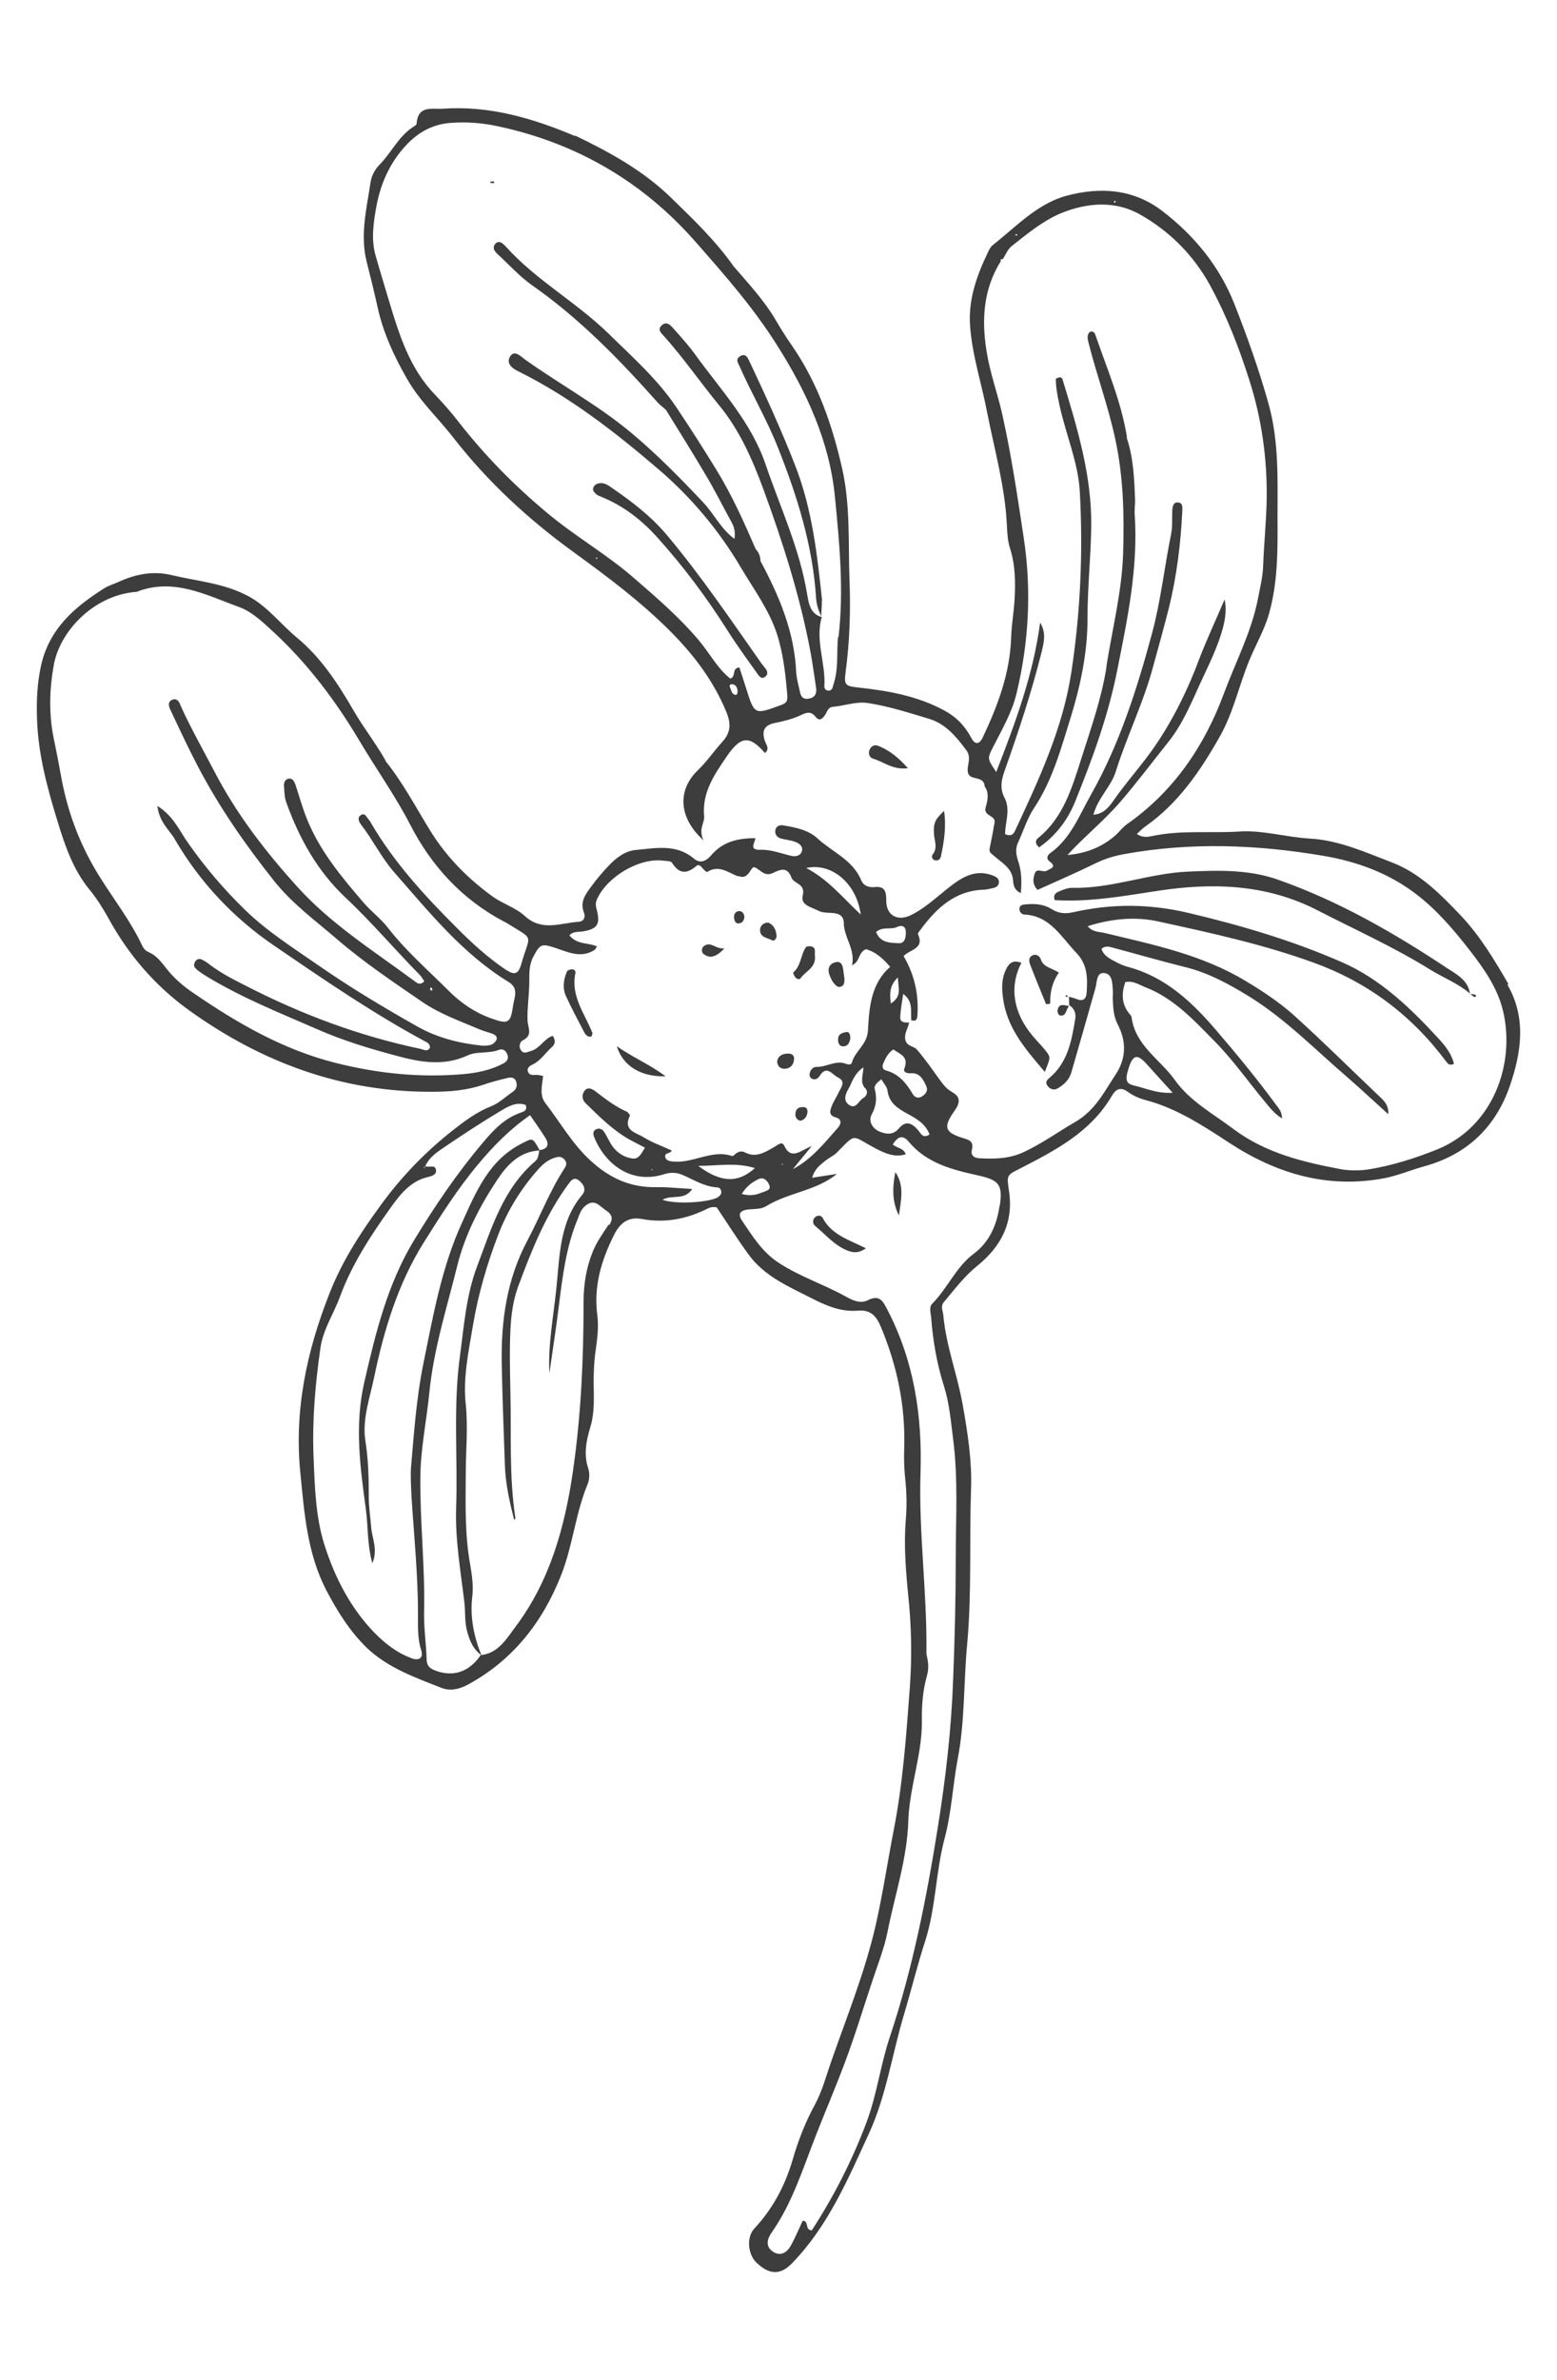 <svg width="36" height="55" viewBox="0 0 36 55" fill="none" xmlns="http://www.w3.org/2000/svg">
<g id="Ilustration">
<g id="flower_08">
<path id="Vector" d="M24.706 23.05C24.706 23.05 24.711 23.05 24.715 23.05V23.041L24.706 23.05Z" fill="#3D3D3D"/>
<path id="Vector_2" d="M34.877 22.739C34.554 22.179 34.222 21.628 33.776 21.155C33.308 20.664 32.83 20.178 32.194 19.932C31.575 19.696 30.961 19.413 30.279 19.376C29.733 19.344 29.188 19.177 28.651 19.214C27.987 19.256 27.309 19.177 26.65 19.316C26.541 19.339 26.418 19.363 26.286 19.27C26.363 19.2 26.413 19.145 26.473 19.103C27.241 18.566 27.755 17.816 28.214 17C28.519 16.454 28.646 15.847 28.878 15.277C29.028 14.907 29.233 14.564 29.342 14.179C29.547 13.457 29.542 12.711 29.538 11.97C29.538 11.09 29.574 10.21 29.333 9.339C29.115 8.556 28.842 7.792 28.546 7.037C28.201 6.157 27.619 5.448 26.877 4.878C26.204 4.36 25.431 4.318 24.663 4.522C23.989 4.702 23.498 5.235 22.962 5.657C22.902 5.703 22.866 5.777 22.834 5.847C22.58 6.379 22.384 6.93 22.43 7.537C22.48 8.218 22.698 8.867 22.825 9.534C22.994 10.395 23.239 11.247 23.28 12.132C23.289 12.317 23.298 12.507 23.357 12.683C23.48 13.077 23.48 13.475 23.457 13.878C23.439 14.156 23.389 14.434 23.38 14.707C23.357 15.546 23.071 16.305 22.721 17.042C22.639 17.218 22.534 17.199 22.461 17.056C22.311 16.773 22.116 16.57 21.834 16.417C21.215 16.083 20.551 15.963 19.869 15.889C19.551 15.856 19.51 15.838 19.551 15.537C19.646 14.828 19.669 14.128 19.642 13.415C19.61 12.554 19.665 11.692 19.474 10.835C19.242 9.816 18.91 8.853 18.314 7.991C18.182 7.801 18.059 7.607 17.945 7.412C17.668 6.935 17.291 6.537 16.936 6.124L16.945 6.129C16.536 5.555 16.035 5.073 15.535 4.587C14.88 3.943 14.103 3.521 13.298 3.132L13.289 3.16V3.141C12.311 2.729 11.315 2.437 10.242 2.512C9.987 2.53 9.664 2.424 9.632 2.859C9.632 2.891 9.569 2.919 9.532 2.947C9.209 3.165 9.046 3.531 8.777 3.804C8.673 3.91 8.591 4.054 8.568 4.211C8.477 4.818 8.323 5.425 8.477 6.046C8.564 6.388 8.65 6.736 8.727 7.083C8.859 7.695 9.118 8.246 9.428 8.783C9.719 9.283 10.137 9.668 10.483 10.113C11.278 11.136 12.22 12.002 13.261 12.757C14.053 13.332 14.835 13.915 15.526 14.615C16.058 15.152 16.508 15.75 16.799 16.463C16.899 16.713 16.904 16.917 16.704 17.139C16.508 17.352 16.349 17.593 16.136 17.797C15.658 18.256 15.685 18.895 16.267 19.418C16.14 19.159 16.295 19.011 16.281 18.867C16.227 18.306 16.522 17.894 16.804 17.477C17.131 17 17.332 16.991 17.686 17.399C17.809 17.301 17.709 17.204 17.682 17.111C17.613 16.889 17.668 16.759 17.905 16.708C18.109 16.667 18.323 16.616 18.509 16.528C18.655 16.458 18.75 16.426 18.864 16.57C18.951 16.676 19.023 16.602 19.078 16.518C19.128 16.444 19.142 16.343 19.255 16.333C19.528 16.31 19.792 16.203 20.069 16.245C20.547 16.319 21.011 16.468 21.474 16.607C21.861 16.722 22.102 17.014 22.339 17.329C22.48 17.519 22.343 17.686 22.38 17.852C22.421 18.047 22.748 17.913 22.766 18.163C22.766 18.177 22.78 18.191 22.789 18.204C22.871 18.353 22.83 18.515 22.789 18.659C22.734 18.867 23.039 18.834 22.994 19.02C22.98 19.08 22.971 19.14 22.962 19.2C22.939 19.321 22.916 19.441 22.889 19.566C22.862 19.705 22.88 19.687 23.048 19.83C23.203 19.96 23.394 20.076 23.421 20.321C23.43 20.423 23.435 20.562 23.603 20.636C23.626 20.368 23.621 20.141 23.548 19.918C23.498 19.77 23.466 19.622 23.539 19.469C23.662 19.205 23.748 18.913 23.908 18.672C24.335 18.033 24.531 17.297 24.753 16.588C24.981 15.847 25.149 15.073 25.145 14.272C25.145 13.568 25.222 12.864 25.231 12.16C25.245 10.983 24.904 9.876 24.567 8.765C24.553 8.723 24.508 8.691 24.412 8.755C24.412 8.95 24.453 9.168 24.503 9.39C24.649 10.052 24.931 10.691 24.967 11.368C25.044 12.757 24.981 14.152 24.772 15.527C24.576 16.824 24.026 18.001 23.48 19.173C23.444 19.256 23.394 19.344 23.239 19.274C23.239 19.006 23.371 18.709 23.225 18.431C23.103 18.2 23.162 17.991 23.244 17.765C23.553 16.894 23.844 16.014 24.071 15.115C24.13 14.874 24.203 14.633 24.049 14.388C23.889 15.592 23.476 16.704 23.034 17.839C22.83 17.533 22.825 17.528 22.953 17.278C23.162 16.866 23.403 16.458 23.507 16.009C23.789 14.832 23.853 13.633 23.671 12.433C23.526 11.474 23.385 10.515 23.171 9.561C23.062 9.08 22.889 8.612 22.812 8.125C22.693 7.394 22.734 6.685 23.139 6.036C23.13 5.995 23.139 5.981 23.184 5.99C23.253 5.888 23.298 5.759 23.389 5.689C23.748 5.406 24.108 5.105 24.526 4.929C25.135 4.679 25.795 4.628 26.377 4.966C27.041 5.346 27.587 5.884 27.973 6.583C28.36 7.292 28.651 8.037 28.892 8.802C29.169 9.673 29.297 10.576 29.288 11.493C29.283 12.016 29.224 12.544 29.206 13.068C29.197 13.332 29.133 13.586 29.083 13.846C28.933 14.61 28.569 15.296 28.301 16.018C27.846 17.246 27.136 18.288 26.059 19.043C25.959 19.112 25.886 19.214 25.795 19.298C25.481 19.576 25.108 19.719 24.681 19.756C25.072 19.33 25.517 18.973 25.895 18.538C26.286 18.084 26.645 17.607 27.018 17.139C27.387 16.676 27.587 16.129 27.837 15.606C28.241 14.758 28.405 14.254 28.314 13.851C28.101 14.355 27.901 14.777 27.732 15.217C27.468 15.926 27.141 16.597 26.713 17.227C26.409 17.672 26.045 18.066 25.74 18.506C25.64 18.649 25.513 18.811 25.281 18.825C25.39 18.427 25.69 18.177 25.799 17.825C26.054 17.014 26.431 16.255 26.654 15.43C26.782 14.967 26.909 14.508 27.027 14.045C27.209 13.309 27.3 12.558 27.337 11.803C27.337 11.729 27.35 11.627 27.255 11.613C27.127 11.59 27.114 11.697 27.105 11.789C27.096 11.975 27.114 12.165 27.077 12.345C26.923 13.1 26.841 13.869 26.641 14.619C26.291 15.916 25.886 17.195 25.222 18.367C24.953 18.844 24.753 19.381 24.28 19.715C24.221 19.756 24.18 19.84 24.267 19.904C24.449 20.039 24.285 20.067 24.208 20.117C24.121 20.173 23.971 20.043 23.926 20.182C23.889 20.289 23.858 20.423 23.989 20.562C24.431 20.363 24.89 20.164 25.335 19.946C25.545 19.844 25.754 19.779 25.981 19.738C27.523 19.455 29.065 19.515 30.597 19.775C31.361 19.904 32.098 20.169 32.73 20.65C33.221 21.021 33.617 21.489 33.999 21.98C34.322 22.396 34.627 22.841 34.749 23.346C35.045 24.56 34.536 26.032 33.226 26.561C32.717 26.764 32.194 26.931 31.652 27.019C31.448 27.052 31.22 27.052 31.016 27.019C30.133 26.852 29.269 26.649 28.519 26.088C28.046 25.731 27.514 25.449 27.159 24.949C26.818 24.472 26.25 24.161 26.163 23.503C26.163 23.476 26.131 23.448 26.113 23.425C25.927 23.198 25.931 22.952 26.018 22.693C26.195 22.656 26.327 22.748 26.463 22.804C27.127 23.054 27.6 23.568 28.078 24.055C28.496 24.476 28.846 24.972 29.228 25.435C29.347 25.579 29.46 25.731 29.642 25.843C29.642 25.685 29.565 25.611 29.501 25.523C29.065 24.93 28.596 24.36 28.119 23.805C27.564 23.156 26.954 22.582 26.109 22.35C26.009 22.322 25.904 22.285 25.813 22.234C25.677 22.16 25.522 22.095 25.467 21.924C25.558 21.85 25.636 21.873 25.709 21.892C26.268 22.04 26.823 22.202 27.382 22.341C27.923 22.471 28.401 22.73 28.869 23.017C29.72 23.541 30.415 24.259 31.17 24.907C31.484 25.18 31.789 25.467 32.098 25.745C32.112 25.537 32.002 25.435 31.893 25.333C31.238 24.712 30.597 24.073 29.924 23.466C29.583 23.161 29.201 22.906 28.805 22.67C27.796 22.058 26.659 21.827 25.54 21.558C25.413 21.526 25.267 21.544 25.149 21.401C25.695 21.229 26.241 21.174 26.768 21.289C27.982 21.553 29.197 21.817 30.374 22.244C31.625 22.698 32.639 23.457 33.44 24.532C33.476 24.578 33.512 24.629 33.617 24.583C33.567 24.356 33.421 24.175 33.276 24.013C32.621 23.3 31.921 22.623 31.029 22.234C29.888 21.734 28.696 21.382 27.482 21.095C26.582 20.882 25.709 20.877 24.826 21.076C24.64 21.118 24.481 21.113 24.308 21.002C24.14 20.896 23.935 20.877 23.735 20.896C23.657 20.9 23.571 20.905 23.571 21.007C23.571 21.067 23.621 21.132 23.685 21.132C24.28 21.16 24.535 21.651 24.89 22.021C25.149 22.294 25.145 22.6 25.126 22.924C25.117 23.091 25.04 23.147 24.885 23.082C24.831 23.059 24.776 23.049 24.717 23.031C24.717 23.096 24.717 23.161 24.722 23.226C24.835 23.295 24.881 23.411 24.863 23.531C24.781 24.032 24.694 24.536 24.28 24.893C24.212 24.949 24.162 25 24.212 25.078C24.267 25.166 24.367 25.199 24.449 25.152C24.594 25.069 24.722 24.953 24.772 24.777C24.958 24.129 25.145 23.485 25.326 22.837C25.367 22.698 25.345 22.471 25.526 22.484C25.727 22.498 25.718 22.73 25.731 22.897C25.736 22.975 25.722 23.049 25.731 23.128C25.74 23.318 25.749 23.485 25.849 23.684C26.031 24.036 26.054 24.43 25.804 24.814C25.531 25.227 25.326 25.657 24.858 25.926C24.467 26.153 24.094 26.422 23.68 26.616C23.348 26.774 23.007 26.783 22.657 26.764C22.534 26.76 22.439 26.709 22.471 26.57C22.516 26.38 22.425 26.343 22.266 26.297C21.843 26.167 21.806 26.042 22.061 25.68C22.211 25.472 22.211 25.342 22.002 25.227C21.857 25.143 21.784 25.023 21.693 24.902C21.534 24.68 21.375 24.453 21.197 24.249C21.124 24.166 20.97 24.184 20.933 24.027C20.901 23.874 20.997 23.763 21.02 23.628C20.933 23.624 20.815 23.638 20.815 23.513C20.82 23.337 20.856 23.161 20.883 22.966C21.12 23.137 21.052 23.369 21.07 23.573C21.156 23.601 21.202 23.582 21.211 23.476C21.247 22.985 21.147 22.526 20.892 22.091C21.038 21.938 21.384 21.924 21.224 21.586C21.215 21.563 21.265 21.507 21.293 21.47C21.661 20.974 22.088 20.581 22.739 20.558C22.816 20.558 22.889 20.534 22.962 20.52C23.021 20.507 23.08 20.479 23.093 20.409C23.112 20.317 23.048 20.266 22.975 20.238C22.684 20.117 22.421 20.178 22.157 20.349C21.779 20.599 21.47 20.947 21.061 21.146C20.747 21.299 20.488 21.146 20.492 20.812C20.492 20.618 20.47 20.47 20.224 20.497C20.092 20.511 19.969 20.47 19.915 20.345C19.719 19.867 19.246 19.691 18.905 19.376C18.691 19.177 18.391 19.117 18.105 19.071C18.027 19.057 17.945 19.089 17.927 19.182C17.909 19.265 17.959 19.339 18.032 19.367C18.146 19.404 18.268 19.409 18.382 19.451C18.468 19.478 18.564 19.552 18.546 19.65C18.518 19.765 18.419 19.803 18.291 19.775C18.055 19.719 17.827 19.627 17.582 19.636C17.3 19.645 17.463 19.469 17.463 19.367C17.072 19.367 16.718 19.441 16.445 19.761C16.345 19.877 16.204 19.974 16.045 19.84C15.635 19.492 15.158 19.599 14.698 19.64C14.448 19.664 14.248 19.821 14.075 20.002C13.939 20.145 13.807 20.298 13.689 20.46C13.552 20.646 13.398 20.826 13.502 21.09C13.543 21.197 13.493 21.289 13.389 21.299C12.966 21.322 12.534 21.535 12.133 21.164C11.924 20.974 11.629 20.886 11.397 20.72C10.81 20.298 10.31 19.789 9.928 19.163C9.6 18.626 9.305 18.07 8.909 17.579H8.918C8.691 17.176 8.404 16.815 8.177 16.421C7.813 15.796 7.427 15.198 6.867 14.735C6.481 14.416 6.176 13.999 5.717 13.762C5.166 13.475 4.562 13.429 3.975 13.29C3.534 13.184 3.134 13.267 2.738 13.447C2.629 13.498 2.506 13.531 2.406 13.596C1.724 14.027 1.133 14.531 0.946 15.393C0.86 15.791 0.842 16.18 0.855 16.588C0.878 17.417 1.092 18.204 1.333 18.987C1.505 19.548 1.692 20.099 2.074 20.562C2.238 20.761 2.379 20.988 2.506 21.215C2.97 22.063 3.584 22.776 4.361 23.337C6.053 24.555 7.918 25.241 10.01 25.227C10.405 25.227 10.796 25.194 11.178 25.064C11.351 25.004 11.529 24.958 11.701 24.916C11.788 24.893 11.893 24.875 11.933 24.99C11.965 25.083 11.943 25.171 11.852 25.231C11.688 25.342 11.538 25.491 11.36 25.56C11.028 25.69 10.751 25.898 10.478 26.111C9.841 26.611 9.278 27.191 8.795 27.858C8.332 28.492 7.913 29.136 7.622 29.877C7.09 31.22 6.799 32.591 6.945 34.041C7.036 34.963 7.104 35.889 7.54 36.737C7.8 37.233 8.095 37.705 8.491 38.085C8.973 38.539 9.605 38.766 10.21 39.002C10.415 39.081 10.628 39.03 10.824 38.923C11.861 38.358 12.547 37.483 12.979 36.385C13.243 35.709 13.307 34.972 13.584 34.3C13.63 34.194 13.639 34.046 13.602 33.935C13.493 33.606 13.552 33.3 13.648 32.98C13.725 32.73 13.734 32.466 13.73 32.202C13.721 31.864 13.725 31.521 13.775 31.183C13.812 30.924 13.844 30.655 13.812 30.4C13.721 29.724 13.903 29.122 14.198 28.534C14.339 28.256 14.526 28.108 14.848 28.168C15.376 28.265 15.876 28.168 16.349 27.932C16.418 27.895 16.49 27.881 16.572 27.899C16.818 28.265 17.05 28.636 17.309 28.988C17.682 29.502 18.25 29.733 18.791 30.011C19.128 30.183 19.464 30.317 19.833 30.285C20.142 30.257 20.269 30.424 20.369 30.665C20.742 31.558 20.938 32.485 20.906 33.462C20.897 33.708 20.906 33.958 20.933 34.203C20.965 34.514 20.97 34.824 20.942 35.13C20.897 35.704 20.942 36.274 20.997 36.839C21.074 37.552 21.088 38.261 21.038 38.969C20.956 40.077 20.879 41.188 20.665 42.281C20.524 43.009 20.415 43.74 20.251 44.468C20.001 45.57 19.574 46.612 19.205 47.673C19.096 47.992 19.005 48.326 18.846 48.623C18.623 49.03 18.455 49.461 18.328 49.901C18.15 50.508 17.868 51.036 17.441 51.494C17.25 51.698 17.295 52.101 17.495 52.286C17.795 52.569 18.05 52.574 18.323 52.286C19.151 51.429 19.61 50.346 20.097 49.285C20.497 48.409 20.629 47.451 20.906 46.533C21.074 45.973 21.211 45.403 21.393 44.847C21.638 44.079 21.634 43.263 21.838 42.49C22.002 41.878 22.029 41.244 22.148 40.618C22.311 39.762 22.279 38.877 22.361 38.006C22.471 36.811 22.411 35.597 22.452 34.393C22.475 33.763 22.375 33.11 22.261 32.471C22.139 31.771 21.875 31.105 21.811 30.391C21.802 30.285 21.738 30.183 21.825 30.085C22.07 29.794 22.298 29.488 22.598 29.247C23.143 28.807 23.439 28.251 23.33 27.524C23.275 27.149 23.271 27.158 23.594 26.996C24.403 26.579 25.217 26.162 25.709 25.319C25.795 25.171 25.904 25.102 26.081 25.231C26.2 25.319 26.35 25.384 26.495 25.421C27.209 25.611 27.814 26.009 28.424 26.408C29.524 27.126 30.706 27.473 32.016 27.223C32.325 27.163 32.626 27.033 32.93 26.95C33.913 26.681 34.581 26.051 34.913 25.083C35.177 24.309 35.295 23.517 34.854 22.753L34.877 22.739ZM13.775 12.906L13.798 12.873L13.812 12.91H13.775V12.906ZM17 16.055C16.913 16.041 16.909 15.944 16.877 15.879C16.863 15.847 16.877 15.81 16.913 15.81C17.009 15.81 17.041 15.875 17.054 15.958C17.054 16.004 17.05 16.065 17 16.055ZM19.378 14.707C19.342 15.027 19.383 15.356 19.31 15.675C19.292 15.75 19.269 15.824 19.246 15.898C19.228 15.944 19.192 15.963 19.142 15.958C19.082 15.949 19.06 15.902 19.06 15.861C19.096 15.323 18.841 14.795 19.001 14.258C18.723 14.189 18.696 13.915 18.66 13.716C18.487 12.674 18.041 11.725 17.704 10.738C17.368 9.747 16.668 9.015 16.076 8.195C15.926 7.986 15.749 7.792 15.576 7.597C15.508 7.519 15.421 7.417 15.308 7.509C15.185 7.616 15.29 7.699 15.362 7.778C15.813 8.283 16.195 8.839 16.622 9.358C17.1 9.937 17.395 10.613 17.65 11.303C18.1 12.53 18.5 13.781 18.741 15.073C18.791 15.347 18.828 15.62 18.869 15.893C18.887 16.009 18.855 16.106 18.723 16.139C18.591 16.171 18.518 16.116 18.496 15.986C18.464 15.838 18.419 15.685 18.409 15.532C18.368 14.596 18.014 13.767 17.582 12.961V12.984V12.97C17.586 12.868 17.55 12.785 17.491 12.706L17.482 12.697C17.482 12.697 17.482 12.693 17.477 12.688V12.697C17.204 12.067 16.927 11.447 16.563 10.854C16.267 10.372 15.963 9.895 15.649 9.427C15.212 8.769 14.626 8.255 14.071 7.709C13.325 6.981 12.402 6.481 11.701 5.703C11.692 5.694 11.679 5.68 11.67 5.671C11.597 5.596 11.515 5.55 11.442 5.647C11.388 5.717 11.424 5.791 11.483 5.851C11.752 6.097 12.002 6.379 12.297 6.588C13.393 7.352 14.316 8.301 15.203 9.297C15.262 9.362 15.335 9.413 15.399 9.473C15.713 9.983 16.031 10.488 16.336 11.007C16.531 11.335 16.704 11.683 16.89 12.021C16.959 12.141 17.013 12.262 16.981 12.452C16.663 12.215 16.508 11.873 16.263 11.613C15.726 11.044 15.185 10.492 14.585 9.992C13.816 9.353 12.943 8.88 12.138 8.306C12.047 8.241 11.893 8.07 11.792 8.241C11.692 8.413 11.865 8.524 12.002 8.589C13.184 9.177 14.226 9.987 15.221 10.84C15.976 11.484 16.622 12.252 17.136 13.123C17.432 13.623 17.786 14.096 17.968 14.661C18.114 15.12 18.164 15.597 18.205 16.078C18.214 16.217 18.164 16.255 18.046 16.296C17.441 16.518 17.445 16.523 17.245 15.884C17.195 15.726 17.145 15.569 17.095 15.421C16.909 15.444 17.027 15.629 16.886 15.68C16.59 15.448 16.404 15.087 16.154 14.791C15.704 14.258 15.185 13.813 14.667 13.364C14.021 12.799 13.27 12.378 12.616 11.822C11.874 11.201 11.201 10.515 10.605 9.751C10.437 9.534 10.255 9.325 10.064 9.126C9.473 8.519 9.232 7.741 8.996 6.958C8.891 6.606 8.782 6.25 8.682 5.897C8.577 5.532 8.636 5.124 8.705 4.758C8.8 4.244 9.014 3.762 9.382 3.364C9.669 3.053 10.005 2.873 10.41 2.84C10.76 2.813 11.11 2.836 11.451 2.905C12.579 3.137 13.634 3.572 14.58 4.235C15.13 4.619 15.635 5.078 16.081 5.587C16.749 6.347 17.418 7.106 17.964 7.973C18.65 9.052 19.183 10.21 19.305 11.484C19.41 12.554 19.515 13.642 19.387 14.726L19.378 14.707ZM23.494 5.444C23.494 5.444 23.476 5.43 23.471 5.425C23.48 5.42 23.489 5.411 23.498 5.411C23.507 5.411 23.517 5.425 23.526 5.43C23.517 5.434 23.507 5.444 23.498 5.444H23.494ZM25.786 4.689C25.786 4.689 25.768 4.679 25.754 4.67C25.759 4.661 25.763 4.651 25.768 4.638C25.777 4.642 25.795 4.647 25.795 4.656C25.795 4.665 25.786 4.675 25.781 4.689H25.786ZM20.224 25.157C20.206 25.088 20.274 25.018 20.378 24.939C20.438 25.041 20.51 25.115 20.52 25.199C20.556 25.486 20.756 25.611 20.974 25.731C21.188 25.847 21.397 25.963 21.493 26.213C21.338 26.32 21.288 26.185 21.229 26.116C21.083 25.945 20.942 25.884 20.779 26.079C20.642 26.236 20.479 26.209 20.319 26.139C20.16 26.065 20.078 25.894 20.151 25.759C20.265 25.555 20.279 25.37 20.224 25.157ZM20.911 24.685C20.874 24.777 20.974 24.805 21.056 24.8C21.265 24.782 21.343 24.939 21.415 25.092C21.461 25.189 21.415 25.268 21.334 25.324C21.243 25.389 21.156 25.37 21.102 25.277C20.956 25.027 20.779 24.814 20.488 24.736C20.388 24.708 20.397 24.624 20.429 24.555C20.479 24.448 20.529 24.333 20.656 24.249C20.797 24.356 21.02 24.402 20.911 24.689V24.685ZM20.761 22.586C20.761 22.818 20.87 23.012 20.597 23.189C20.565 22.934 20.574 22.762 20.761 22.586ZM20.742 21.419C20.847 21.368 20.933 21.401 20.942 21.512C20.951 21.628 20.933 21.804 20.783 21.794C20.592 21.785 20.356 21.794 20.256 21.535C20.41 21.401 20.597 21.489 20.742 21.419ZM19.901 21.132C19.483 20.738 19.137 20.312 18.641 20.057C19.233 19.923 19.81 20.423 19.901 21.132ZM11.706 22.415C11.283 22.132 10.91 21.79 10.555 21.433C9.819 20.697 9.114 19.932 8.582 19.024C8.568 18.997 8.554 18.969 8.532 18.946C8.473 18.885 8.436 18.756 8.327 18.848C8.259 18.904 8.3 18.992 8.35 19.057C8.623 19.409 8.818 19.817 9.114 20.155C9.923 21.076 10.696 22.04 11.756 22.688C12.002 22.837 11.893 23.04 11.865 23.226C11.806 23.647 11.752 23.67 11.37 23.536C10.988 23.402 10.655 23.175 10.378 22.897C9.901 22.42 9.391 21.98 8.977 21.447C8.809 21.229 8.582 21.062 8.404 20.854C7.895 20.261 7.39 19.659 7.095 18.918C6.99 18.659 6.917 18.39 6.831 18.13C6.804 18.056 6.763 17.978 6.676 17.991C6.59 18.005 6.558 18.089 6.567 18.168C6.576 18.288 6.576 18.422 6.617 18.533C6.917 19.372 7.34 20.131 7.991 20.743C8.595 21.308 9.127 21.942 9.71 22.531C9.751 22.573 9.778 22.628 9.81 22.674C9.705 22.785 9.628 22.702 9.564 22.656C8.636 21.97 7.649 21.35 6.867 20.483C6.14 19.677 5.476 18.821 4.966 17.843C4.703 17.338 4.421 16.843 4.184 16.324C4.18 16.31 4.175 16.296 4.166 16.282C4.139 16.203 4.089 16.139 4.002 16.162C3.879 16.199 3.893 16.301 3.934 16.389C4.143 16.834 4.352 17.283 4.58 17.718C5.075 18.659 5.676 19.525 6.34 20.358C6.758 20.882 7.286 21.266 7.781 21.692C8.404 22.23 9.087 22.688 9.764 23.151C10.164 23.425 10.628 23.591 11.078 23.781C11.178 23.823 11.278 23.851 11.379 23.883C11.438 23.907 11.501 23.944 11.483 24.013C11.47 24.064 11.41 24.119 11.365 24.138C11.297 24.161 11.215 24.166 11.142 24.161C10.61 24.106 10.096 23.976 9.628 23.707C8.859 23.272 8.1 22.818 7.372 22.313C6.785 21.905 6.181 21.526 5.662 21.021C5.175 20.548 4.743 20.039 4.352 19.483C4.152 19.205 4.02 18.862 3.638 18.621C3.688 19.011 3.916 19.173 4.043 19.395C4.625 20.391 5.398 21.211 6.344 21.855C7.49 22.637 8.636 23.425 9.864 24.082C9.905 24.106 9.937 24.133 9.942 24.203C9.891 24.314 9.801 24.254 9.719 24.235C8.313 23.939 6.981 23.443 5.698 22.785C5.398 22.633 5.103 22.484 4.839 22.281C4.78 22.234 4.716 22.193 4.648 22.165C4.584 22.142 4.53 22.179 4.502 22.239C4.48 22.285 4.48 22.332 4.516 22.369C4.602 22.457 4.707 22.517 4.812 22.582C5.612 23.063 6.472 23.406 7.322 23.777C7.922 24.041 8.545 24.231 9.173 24.397C9.719 24.546 10.264 24.643 10.819 24.384C11.037 24.286 11.301 24.351 11.533 24.259C11.633 24.221 11.711 24.286 11.738 24.388C11.761 24.471 11.711 24.536 11.638 24.573C11.351 24.726 11.033 24.791 10.719 24.819C9.714 24.907 8.727 24.805 7.74 24.555C6.54 24.249 5.498 23.647 4.489 22.957C4.248 22.795 4.025 22.61 3.843 22.373C3.729 22.23 3.62 22.081 3.443 22.003C3.375 21.975 3.325 21.929 3.288 21.85C3.024 21.289 2.647 20.803 2.32 20.284C1.878 19.585 1.583 18.834 1.428 18.019C1.369 17.7 1.31 17.38 1.242 17.065C1.128 16.5 1.142 15.935 1.242 15.374C1.378 14.596 2.147 13.772 3.115 13.679C3.129 13.679 3.147 13.679 3.161 13.675C4.016 13.341 4.771 13.753 5.53 14.027C5.826 14.133 6.085 14.383 6.331 14.61C7.122 15.342 7.768 16.203 8.313 17.121C8.695 17.765 9.132 18.376 9.478 19.043C9.973 20.011 10.683 20.78 11.642 21.289C11.656 21.299 11.67 21.303 11.683 21.308C12.388 21.748 12.256 21.549 12.047 22.294C11.983 22.512 11.888 22.531 11.72 22.42L11.706 22.415ZM9.996 22.878C9.996 22.878 9.973 22.892 9.964 22.887C9.955 22.887 9.946 22.869 9.946 22.855C9.946 22.813 9.964 22.809 9.992 22.837C9.996 22.846 9.992 22.86 9.996 22.873V22.878ZM9.823 26.959C9.823 26.959 9.823 26.977 9.819 26.987C9.791 26.977 9.796 26.968 9.823 26.959ZM9.519 38.316C9.182 38.196 8.905 37.978 8.659 37.728C8.104 37.158 7.74 36.445 7.504 35.704C7.295 35.051 7.277 34.338 7.249 33.643C7.217 32.804 7.29 31.98 7.408 31.151C7.468 30.72 7.718 30.354 7.863 29.956C8.136 29.215 8.568 28.557 9.023 27.918C9.246 27.607 9.482 27.297 9.882 27.2C9.978 27.177 10.123 27.144 10.073 27.005C10.042 26.917 9.919 26.977 9.832 26.95C9.928 26.727 10.128 26.607 10.31 26.482C10.715 26.209 11.124 25.94 11.542 25.69C11.729 25.579 11.924 25.449 12.156 25.532C12.197 25.667 12.106 25.685 12.043 25.708C11.665 25.838 11.41 26.111 11.16 26.408C10.565 27.112 10.051 27.871 9.573 28.659C8.955 29.678 8.686 30.799 8.423 31.938C8.195 32.929 8.327 33.898 8.459 34.875C8.514 35.269 8.486 35.672 8.609 36.121C8.745 35.801 8.6 35.542 8.582 35.287C8.564 35.06 8.527 34.829 8.527 34.597C8.527 34.166 8.518 33.735 8.45 33.305C8.368 32.791 8.554 32.3 8.655 31.804C8.882 30.715 9.205 29.655 9.801 28.705C10.192 28.084 10.578 27.473 11.051 26.908C11.406 26.482 11.783 26.097 12.256 25.768C12.374 25.94 12.497 26.111 12.607 26.287C12.707 26.445 12.666 26.551 12.475 26.575C12.306 26.269 12.315 26.297 12.065 26.422C11.306 26.806 11.006 27.538 10.683 28.251C10.205 29.293 10.01 30.428 9.782 31.544C9.628 32.313 9.573 33.101 9.505 33.884C9.487 34.111 9.505 34.347 9.514 34.578C9.573 35.5 9.669 36.422 9.664 37.348C9.664 37.608 9.655 37.867 9.737 38.127C9.796 38.307 9.696 38.381 9.509 38.316H9.519ZM10.028 38.585C9.919 38.539 9.869 38.474 9.864 38.344C9.855 37.992 9.801 37.636 9.805 37.283C9.832 36.232 9.71 35.19 9.719 34.143C9.723 33.476 9.864 32.828 9.928 32.17C10.028 31.165 10.333 30.215 10.574 29.242C10.751 28.534 11.083 27.89 11.479 27.288C11.706 26.94 11.997 26.607 12.47 26.584C12.452 26.672 12.447 26.769 12.379 26.829C11.629 27.468 11.365 28.381 11.033 29.256C10.778 29.928 10.728 30.641 10.633 31.345C10.474 32.513 10.587 33.689 10.546 34.861C10.524 35.579 10.651 36.306 10.737 37.024C10.765 37.251 10.737 37.483 10.806 37.714C10.865 37.927 10.947 38.108 11.119 38.238C10.842 38.645 10.464 38.766 10.023 38.585H10.028ZM14.075 28.293C13.939 28.497 13.793 28.701 13.703 28.927C13.552 29.303 13.489 29.701 13.493 30.109C13.493 31.406 13.434 32.703 13.248 33.99C13.061 35.282 12.716 36.533 11.915 37.594C11.711 37.867 11.524 38.196 11.129 38.242C10.956 37.812 10.865 37.367 10.919 36.899C10.951 36.635 10.91 36.376 10.865 36.116C10.746 35.435 10.765 34.75 10.769 34.06C10.769 33.527 10.824 32.99 10.769 32.448C10.701 31.836 10.837 31.22 10.938 30.609C11.06 29.891 11.265 29.192 11.524 28.52C11.738 27.964 12.056 27.45 12.461 27.001C12.579 26.871 12.711 26.774 12.879 26.737C12.957 26.718 13.029 26.75 13.075 26.825C13.111 26.889 13.088 26.94 13.052 26.996C12.707 27.524 12.484 28.122 12.188 28.677C11.72 29.557 11.583 30.516 11.601 31.503C11.615 32.29 11.647 33.078 11.674 33.865C11.688 34.282 11.779 34.69 11.888 35.116C11.893 35.116 11.92 35.106 11.915 35.065C11.77 34.115 11.824 33.152 11.802 32.198C11.792 31.707 11.779 31.211 11.802 30.72C11.82 30.373 11.865 30.035 11.983 29.72C12.288 28.9 12.611 28.084 13.134 27.371C13.198 27.283 13.266 27.181 13.389 27.279C13.493 27.362 13.562 27.487 13.466 27.603C12.929 28.237 12.943 29.029 12.861 29.794C12.793 30.438 12.67 31.077 12.702 31.734C12.775 31.216 12.857 30.701 12.92 30.183C13.007 29.497 13.088 28.812 13.357 28.168C13.402 28.052 13.434 27.941 13.539 27.858C13.752 27.686 13.866 27.876 14.012 27.969C14.153 28.061 14.184 28.163 14.085 28.311L14.075 28.293ZM16.613 27.658C16.404 27.788 15.617 27.834 15.317 27.723C15.54 27.593 15.826 27.751 16.004 27.473C15.713 27.459 15.449 27.427 15.181 27.431C14.585 27.445 14.103 27.228 13.662 26.825C13.234 26.436 12.957 25.94 12.611 25.491C12.466 25.305 12.538 25.078 12.556 24.861C12.497 24.851 12.452 24.837 12.411 24.837C12.334 24.837 12.247 24.856 12.211 24.773C12.17 24.68 12.247 24.629 12.315 24.597C12.502 24.509 12.607 24.328 12.757 24.198C12.834 24.133 12.857 24.045 12.779 23.934C12.579 23.999 12.479 24.235 12.27 24.286C12.197 24.305 12.124 24.356 12.061 24.286C11.979 24.198 12.02 24.073 12.084 24.041C12.329 23.916 12.206 23.763 12.197 23.573C12.188 23.295 12.234 22.994 12.238 22.711C12.238 22.494 12.229 22.294 12.334 22.1C12.488 21.813 12.52 21.799 12.834 21.901C13.13 21.998 13.43 22.151 13.743 21.952C13.766 21.938 13.78 21.905 13.803 21.868C13.602 21.776 13.348 21.836 13.166 21.614C13.252 21.512 13.38 21.54 13.484 21.521C13.807 21.465 13.88 21.359 13.803 21.044C13.78 20.956 13.757 20.877 13.803 20.78C14.034 20.261 14.771 19.821 15.326 19.886C15.399 19.895 15.512 19.891 15.54 19.937C15.704 20.201 15.881 20.196 16.099 20.011C16.158 19.96 16.208 20.016 16.249 20.067C16.276 20.099 16.336 20.155 16.349 20.15C16.608 19.979 16.822 20.15 17.045 20.243C17.059 20.247 17.077 20.243 17.09 20.247C17.313 20.335 17.363 20.011 17.441 20.039C17.582 20.085 17.663 20.266 17.868 20.173C18.018 20.104 18.2 20.002 18.3 20.28C18.355 20.428 18.632 20.409 18.559 20.697C18.505 20.919 18.773 20.965 18.923 21.044C19.023 21.099 19.16 21.086 19.278 21.099C19.414 21.113 19.51 21.174 19.51 21.331C19.515 21.665 19.778 21.929 19.701 22.304C19.892 22.216 19.833 22.021 20.019 21.933C20.215 21.98 20.397 22.123 20.583 22.341C20.137 22.725 20.097 23.281 20.069 23.805C20.051 24.143 19.769 24.282 19.696 24.555C19.678 24.615 19.596 24.597 19.537 24.573C19.305 24.499 19.101 24.662 18.873 24.652C18.791 24.652 18.714 24.74 18.719 24.847C18.719 24.875 18.741 24.907 18.764 24.921C18.846 24.967 18.914 24.921 18.955 24.856C19.114 24.606 19.242 24.828 19.369 24.893C19.569 24.986 19.446 25.125 19.392 25.24C19.342 25.352 19.269 25.453 19.228 25.569C19.187 25.671 19.16 25.773 19.323 25.819C19.474 25.861 19.451 25.977 19.364 26.07C19.055 26.417 18.764 26.788 18.332 27.015C18.459 26.857 18.587 26.704 18.769 26.482C18.514 26.579 18.296 26.82 18.132 26.473C18.082 26.361 17.977 26.459 17.9 26.505C17.686 26.625 17.477 26.764 17.218 26.625C17.145 26.588 17.068 26.611 17.004 26.663C16.981 26.681 16.95 26.718 16.931 26.713C16.445 26.547 15.999 26.908 15.517 26.834C15.453 26.825 15.39 26.797 15.381 26.732C15.362 26.625 15.499 26.667 15.531 26.584C15.312 26.482 15.08 26.403 14.88 26.278C14.717 26.172 14.398 26.13 14.562 25.782C14.571 25.764 14.521 25.699 14.489 25.685C14.221 25.569 13.993 25.389 13.762 25.213C13.693 25.162 13.593 25.106 13.516 25.203C13.443 25.301 13.457 25.412 13.543 25.495C13.862 25.805 14.175 26.12 14.566 26.338C14.671 26.394 14.78 26.449 14.912 26.519C14.835 26.639 14.776 26.788 14.63 26.769C14.448 26.75 14.285 26.649 14.171 26.5C14.089 26.389 14.039 26.259 13.962 26.144C13.916 26.079 13.834 26.056 13.762 26.107C13.703 26.148 13.716 26.218 13.739 26.278C13.984 26.88 14.58 27.38 15.362 27.13C15.512 27.084 15.653 27.089 15.803 27.158C16.054 27.269 16.29 27.418 16.572 27.436C16.622 27.436 16.659 27.459 16.672 27.51C16.695 27.584 16.649 27.631 16.595 27.663L16.613 27.658ZM20.006 25.143C20.078 25.222 20.047 25.319 19.956 25.375C19.851 25.435 19.792 25.643 19.628 25.528C19.492 25.43 19.546 25.282 19.619 25.157C19.706 25.004 19.742 24.814 19.965 24.662C19.951 24.865 19.883 25.009 20.001 25.143H20.006ZM18.1 26.913H18.073L18.091 26.885L18.1 26.913ZM17.632 27.547C17.491 27.612 17.345 27.64 17.15 27.589C17.25 27.422 17.382 27.32 17.536 27.246C17.659 27.186 17.75 27.288 17.786 27.38C17.836 27.501 17.709 27.515 17.632 27.552V27.547ZM15.089 27.038H15.058L15.076 27.005L15.085 27.038H15.089ZM16.145 26.94C16.622 26.936 17.031 26.857 17.454 26.991C17.068 27.339 16.672 27.334 16.145 26.94ZM23.112 27.853C23.053 28.297 22.875 28.701 22.52 28.965C22.102 29.275 21.911 29.766 21.556 30.122C21.474 30.206 21.52 30.331 21.529 30.438C21.57 30.979 21.661 31.508 21.825 32.026C21.952 32.425 21.984 32.837 22.038 33.254C22.157 34.175 22.098 35.102 22.098 36.024C22.098 36.95 22.075 37.881 22.038 38.807C21.997 39.938 21.87 41.054 21.693 42.166C21.429 43.828 21.106 45.477 20.57 47.08C20.356 47.724 20.274 48.405 20.033 49.044C19.701 49.929 19.273 50.762 18.769 51.536C18.6 51.527 18.714 51.318 18.559 51.314C18.473 51.499 18.391 51.694 18.291 51.879C18.2 52.045 18.055 52.143 17.877 52.032C17.691 51.911 17.736 51.735 17.841 51.587C18.323 50.901 18.564 50.105 18.869 49.331C19.087 48.775 19.323 48.224 19.533 47.664C19.765 47.048 19.956 46.413 20.165 45.788C20.288 45.408 20.442 45.033 20.52 44.644C20.688 43.787 20.974 42.962 21.002 42.068C21.02 41.526 21.174 40.975 21.261 40.429C21.297 40.197 21.32 39.965 21.315 39.738C21.311 39.396 21.338 39.057 21.429 38.733C21.47 38.594 21.47 38.46 21.443 38.326C21.434 38.279 21.42 38.233 21.42 38.187C21.438 36.797 21.238 35.417 21.284 34.023C21.325 32.735 21.138 31.466 20.533 30.294C20.429 30.095 20.356 29.896 20.065 30.044C19.883 30.136 19.692 30.035 19.542 29.951C19.037 29.673 18.482 29.493 17.995 29.173C17.623 28.927 17.4 28.566 17.159 28.209C17.036 28.029 17.14 27.964 17.313 27.945C17.45 27.932 17.591 27.945 17.714 27.871C18.232 27.552 18.869 27.519 19.351 27.126C19.173 27.153 19.001 27.177 18.778 27.214C18.837 27.005 18.969 26.913 19.091 26.815C19.173 26.75 19.278 26.704 19.351 26.63C19.815 26.162 19.669 26.236 20.265 26.547C20.492 26.663 20.692 26.746 20.942 26.672C20.892 26.523 20.742 26.533 20.642 26.445C20.747 26.278 20.861 26.204 21.006 26.375C21.424 26.88 22.016 27.028 22.607 27.158C23.098 27.269 23.189 27.362 23.116 27.867L23.112 27.853ZM26.181 25.069C25.981 25.027 26.054 24.824 26.095 24.685C26.191 24.37 26.295 24.346 26.509 24.583C26.695 24.791 26.886 25 27.114 25.25C26.741 25.273 26.468 25.134 26.181 25.074V25.069Z" fill="#3D3D3D"/>
<path id="Vector_3" d="M24.715 23.244C24.715 23.244 24.711 23.24 24.706 23.235L24.715 23.244Z" fill="#3D3D3D"/>
<path id="Vector_4" d="M17.47 12.711C17.47 12.711 17.475 12.72 17.48 12.72L17.47 12.711Z" fill="#3D3D3D"/>
<path id="Vector_5" d="M25.586 15.397C25.472 16.134 25.222 16.833 24.999 17.537C24.785 18.204 24.585 18.899 23.998 19.367C23.935 19.418 23.93 19.501 24.026 19.58C24.403 19.316 24.681 18.959 24.854 18.533C25.258 17.537 25.627 16.532 25.836 15.467C26.072 14.286 26.318 13.109 26.236 11.891C26.227 11.784 26.245 11.673 26.245 11.567C26.227 11.076 26.209 10.58 26.049 10.108C26.049 10.108 26.063 10.112 26.059 10.112C25.927 9.283 25.595 8.519 25.326 7.736C25.308 7.676 25.258 7.639 25.19 7.676C25.131 7.745 25.145 7.819 25.163 7.898C25.349 8.644 25.617 9.362 25.781 10.121C25.977 11.011 25.995 11.9 25.968 12.79C25.94 13.67 25.718 14.531 25.581 15.402L25.586 15.397Z" fill="#3D3D3D"/>
<path id="Vector_6" d="M33.54 22.424C32.28 21.585 30.975 20.826 29.547 20.326C28.879 20.089 28.165 20.108 27.473 20.14C26.568 20.177 25.7 20.538 24.781 20.515C24.695 20.515 24.604 20.548 24.517 20.585C24.44 20.617 24.34 20.65 24.385 20.798C25.186 20.849 25.973 20.705 26.764 20.585C28.028 20.39 29.279 20.427 30.452 21.029C31.325 21.479 32.226 21.882 33.062 22.401C33.367 22.59 33.708 22.72 33.986 22.956C33.949 22.683 33.736 22.549 33.545 22.424H33.54Z" fill="#3D3D3D"/>
<path id="Vector_7" d="M33.987 22.975L33.997 22.966C33.997 22.966 33.987 22.961 33.987 22.956C33.987 22.961 33.987 22.966 33.987 22.975Z" fill="#3D3D3D"/>
<path id="Vector_8" d="M23.261 22.401C23.152 22.619 23.161 22.846 23.193 23.077C23.289 23.772 23.725 24.258 24.157 24.768C24.289 24.439 24.298 24.434 24.18 24.282C24.084 24.161 23.975 24.055 23.875 23.934C23.43 23.406 23.329 22.804 23.616 22.248C23.416 22.169 23.329 22.262 23.261 22.396V22.401Z" fill="#3D3D3D"/>
<path id="Vector_9" d="M24.065 22.165C24.042 22.1 23.965 22.035 23.878 22.073C23.764 22.123 23.796 22.235 23.828 22.314C23.942 22.61 24.065 22.906 24.187 23.203C24.219 23.203 24.251 23.194 24.283 23.189C24.274 22.925 24.333 22.684 24.483 22.476C24.324 22.364 24.133 22.36 24.065 22.17V22.165Z" fill="#3D3D3D"/>
<path id="Vector_10" d="M21.619 19.877C21.692 19.9 21.741 19.849 21.755 19.789C21.828 19.446 21.883 19.103 21.828 18.737C21.61 18.946 21.578 19.02 21.596 19.293C21.61 19.441 21.682 19.59 21.569 19.738C21.528 19.789 21.55 19.858 21.619 19.881V19.877Z" fill="#3D3D3D"/>
<path id="Vector_11" d="M20.992 17.751C20.773 17.501 20.564 17.339 20.314 17.237C20.219 17.195 20.137 17.237 20.1 17.339C20.073 17.422 20.11 17.506 20.182 17.529C20.428 17.598 20.642 17.797 20.992 17.751Z" fill="#3D3D3D"/>
<path id="Vector_12" d="M24.501 23.462C24.647 23.494 24.642 23.351 24.697 23.276C24.701 23.267 24.706 23.253 24.71 23.244C24.606 23.23 24.479 23.17 24.451 23.351C24.447 23.388 24.474 23.453 24.501 23.462Z" fill="#3D3D3D"/>
<path id="Vector_13" d="M24.706 23.235C24.706 23.235 24.706 23.24 24.706 23.244C24.706 23.244 24.715 23.244 24.72 23.244L24.711 23.235H24.706Z" fill="#3D3D3D"/>
<path id="Vector_14" d="M34.006 22.976C34.006 22.976 33.997 22.971 33.997 22.966L33.987 22.976C33.992 22.976 34.001 22.976 34.006 22.976Z" fill="#3D3D3D"/>
<path id="Vector_15" d="M34.109 22.985C34.077 22.971 34.036 22.971 34 22.971C34.032 22.994 34.059 23.026 34.096 23.036C34.127 23.045 34.141 22.999 34.109 22.985Z" fill="#3D3D3D"/>
<path id="Vector_16" d="M24.711 23.05L24.72 23.041C24.72 23.041 24.711 23.041 24.706 23.041C24.706 23.045 24.711 23.05 24.715 23.05H24.711Z" fill="#3D3D3D"/>
<path id="Vector_17" d="M24.629 23.026C24.629 23.026 24.67 23.031 24.693 23.036C24.679 23.008 24.67 22.962 24.629 23.026Z" fill="#3D3D3D"/>
<path id="Vector_18" d="M13.775 11.414C13.821 11.451 13.88 11.47 13.934 11.493C14.435 11.702 14.853 12.03 15.212 12.434C15.808 13.096 16.34 13.809 16.818 14.564C17.04 14.916 17.286 15.25 17.527 15.588C17.563 15.639 17.613 15.69 17.677 15.648C17.754 15.602 17.759 15.528 17.704 15.454C17.677 15.416 17.645 15.384 17.618 15.347C16.904 14.333 16.208 13.3 15.408 12.35C15.035 11.91 14.589 11.576 14.125 11.257C14.053 11.206 13.971 11.155 13.875 11.164C13.812 11.169 13.757 11.192 13.725 11.252C13.689 11.322 13.734 11.373 13.78 11.41L13.775 11.414Z" fill="#3D3D3D"/>
<path id="Vector_19" d="M19.009 13.883C18.896 12.827 18.782 11.775 18.391 10.77C18.073 9.951 17.709 9.158 17.336 8.366C17.291 8.274 17.245 8.144 17.104 8.237C16.999 8.306 17.068 8.39 17.104 8.473C17.381 9.103 17.732 9.696 17.986 10.34C18.432 11.46 18.791 12.6 18.869 13.818C18.878 13.976 18.928 14.11 18.987 14.244C18.987 14.119 19.009 13.999 19 13.878L19.009 13.883Z" fill="#3D3D3D"/>
<path id="Vector_20" d="M18.992 14.248C18.992 14.248 18.992 14.248 18.996 14.248C18.996 14.248 18.996 14.239 18.992 14.235V14.248Z" fill="#3D3D3D"/>
<path id="Vector_21" d="M11.338 4.193C11.338 4.193 11.343 4.23 11.348 4.23C11.375 4.23 11.402 4.23 11.43 4.23C11.425 4.216 11.42 4.193 11.416 4.193C11.389 4.193 11.361 4.193 11.334 4.193H11.338Z" fill="#3D3D3D"/>
<path id="Vector_22" d="M13.678 23.944C13.687 23.916 13.705 23.884 13.696 23.865C13.518 23.416 13.191 23.017 13.305 22.48C13.314 22.434 13.268 22.392 13.223 22.397C13.182 22.397 13.123 22.42 13.109 22.448C13.027 22.638 13 22.837 13.091 23.027C13.218 23.305 13.364 23.573 13.505 23.847C13.541 23.912 13.591 23.976 13.682 23.948L13.678 23.944Z" fill="#3D3D3D"/>
<path id="Vector_23" d="M15.39 24.87C15.017 24.592 14.616 24.425 14.262 24.175C14.403 24.634 14.816 24.884 15.39 24.87Z" fill="#3D3D3D"/>
<path id="Vector_24" d="M18.51 22.605C18.623 22.438 18.873 22.364 18.842 22.081C18.828 22.016 18.883 21.905 18.76 21.868C18.723 21.859 18.651 21.863 18.633 21.887C18.51 22.067 18.523 22.317 18.341 22.47C18.332 22.48 18.364 22.554 18.392 22.586C18.419 22.619 18.482 22.642 18.51 22.605Z" fill="#3D3D3D"/>
<path id="Vector_25" d="M19.275 22.711C19.32 22.767 19.375 22.836 19.461 22.79C19.52 22.758 19.525 22.693 19.525 22.619C19.52 22.568 19.507 22.508 19.502 22.447C19.488 22.313 19.457 22.183 19.288 22.243C19.152 22.29 19.129 22.419 19.188 22.549C19.211 22.605 19.234 22.665 19.275 22.711Z" fill="#3D3D3D"/>
<path id="Vector_26" d="M17.846 21.725C17.905 21.757 17.955 21.688 17.955 21.628C17.946 21.489 17.891 21.368 17.759 21.317C17.646 21.322 17.577 21.392 17.573 21.484C17.568 21.66 17.741 21.669 17.85 21.725H17.846Z" fill="#3D3D3D"/>
<path id="Vector_27" d="M16.749 21.914C16.531 21.933 16.431 21.734 16.267 21.868C16.221 21.905 16.217 22.002 16.262 22.039C16.399 22.146 16.54 22.137 16.749 21.914Z" fill="#3D3D3D"/>
<path id="Vector_28" d="M18.164 24.694C18.287 24.68 18.351 24.593 18.36 24.477C18.369 24.347 18.26 24.338 18.173 24.347C18.064 24.361 17.973 24.416 17.969 24.546C17.991 24.662 18.064 24.704 18.164 24.694Z" fill="#3D3D3D"/>
<path id="Vector_29" d="M19.375 24.037C19.38 24.097 19.407 24.166 19.471 24.176C19.607 24.189 19.643 24.092 19.662 23.986C19.657 23.916 19.643 23.837 19.575 23.847C19.475 23.861 19.366 23.893 19.38 24.037H19.375Z" fill="#3D3D3D"/>
<path id="Vector_30" d="M18.579 25.583C18.474 25.574 18.401 25.615 18.392 25.727C18.383 25.805 18.415 25.875 18.506 25.898C18.601 25.875 18.656 25.805 18.669 25.708C18.679 25.643 18.656 25.588 18.579 25.578V25.583Z" fill="#3D3D3D"/>
<path id="Vector_31" d="M17.075 21.336C17.156 21.336 17.202 21.276 17.211 21.192C17.206 21.104 17.156 21.044 17.079 21.053C16.997 21.062 16.961 21.137 16.974 21.22C16.984 21.28 17.006 21.34 17.079 21.34L17.075 21.336Z" fill="#3D3D3D"/>
<path id="Vector_32" d="M19.009 28.131C18.982 28.075 18.9 28.08 18.85 28.122C18.777 28.182 18.791 28.284 18.845 28.325C19.091 28.529 19.3 28.784 19.605 28.9C19.718 28.941 19.837 28.969 20.023 28.844C19.623 28.645 19.214 28.529 19.014 28.126L19.009 28.131Z" fill="#3D3D3D"/>
<path id="Vector_33" d="M20.784 28.084C20.829 27.746 20.92 27.399 20.702 27.084C20.634 27.426 20.62 27.765 20.784 28.084Z" fill="#3D3D3D"/>
</g>
</g>
</svg>
